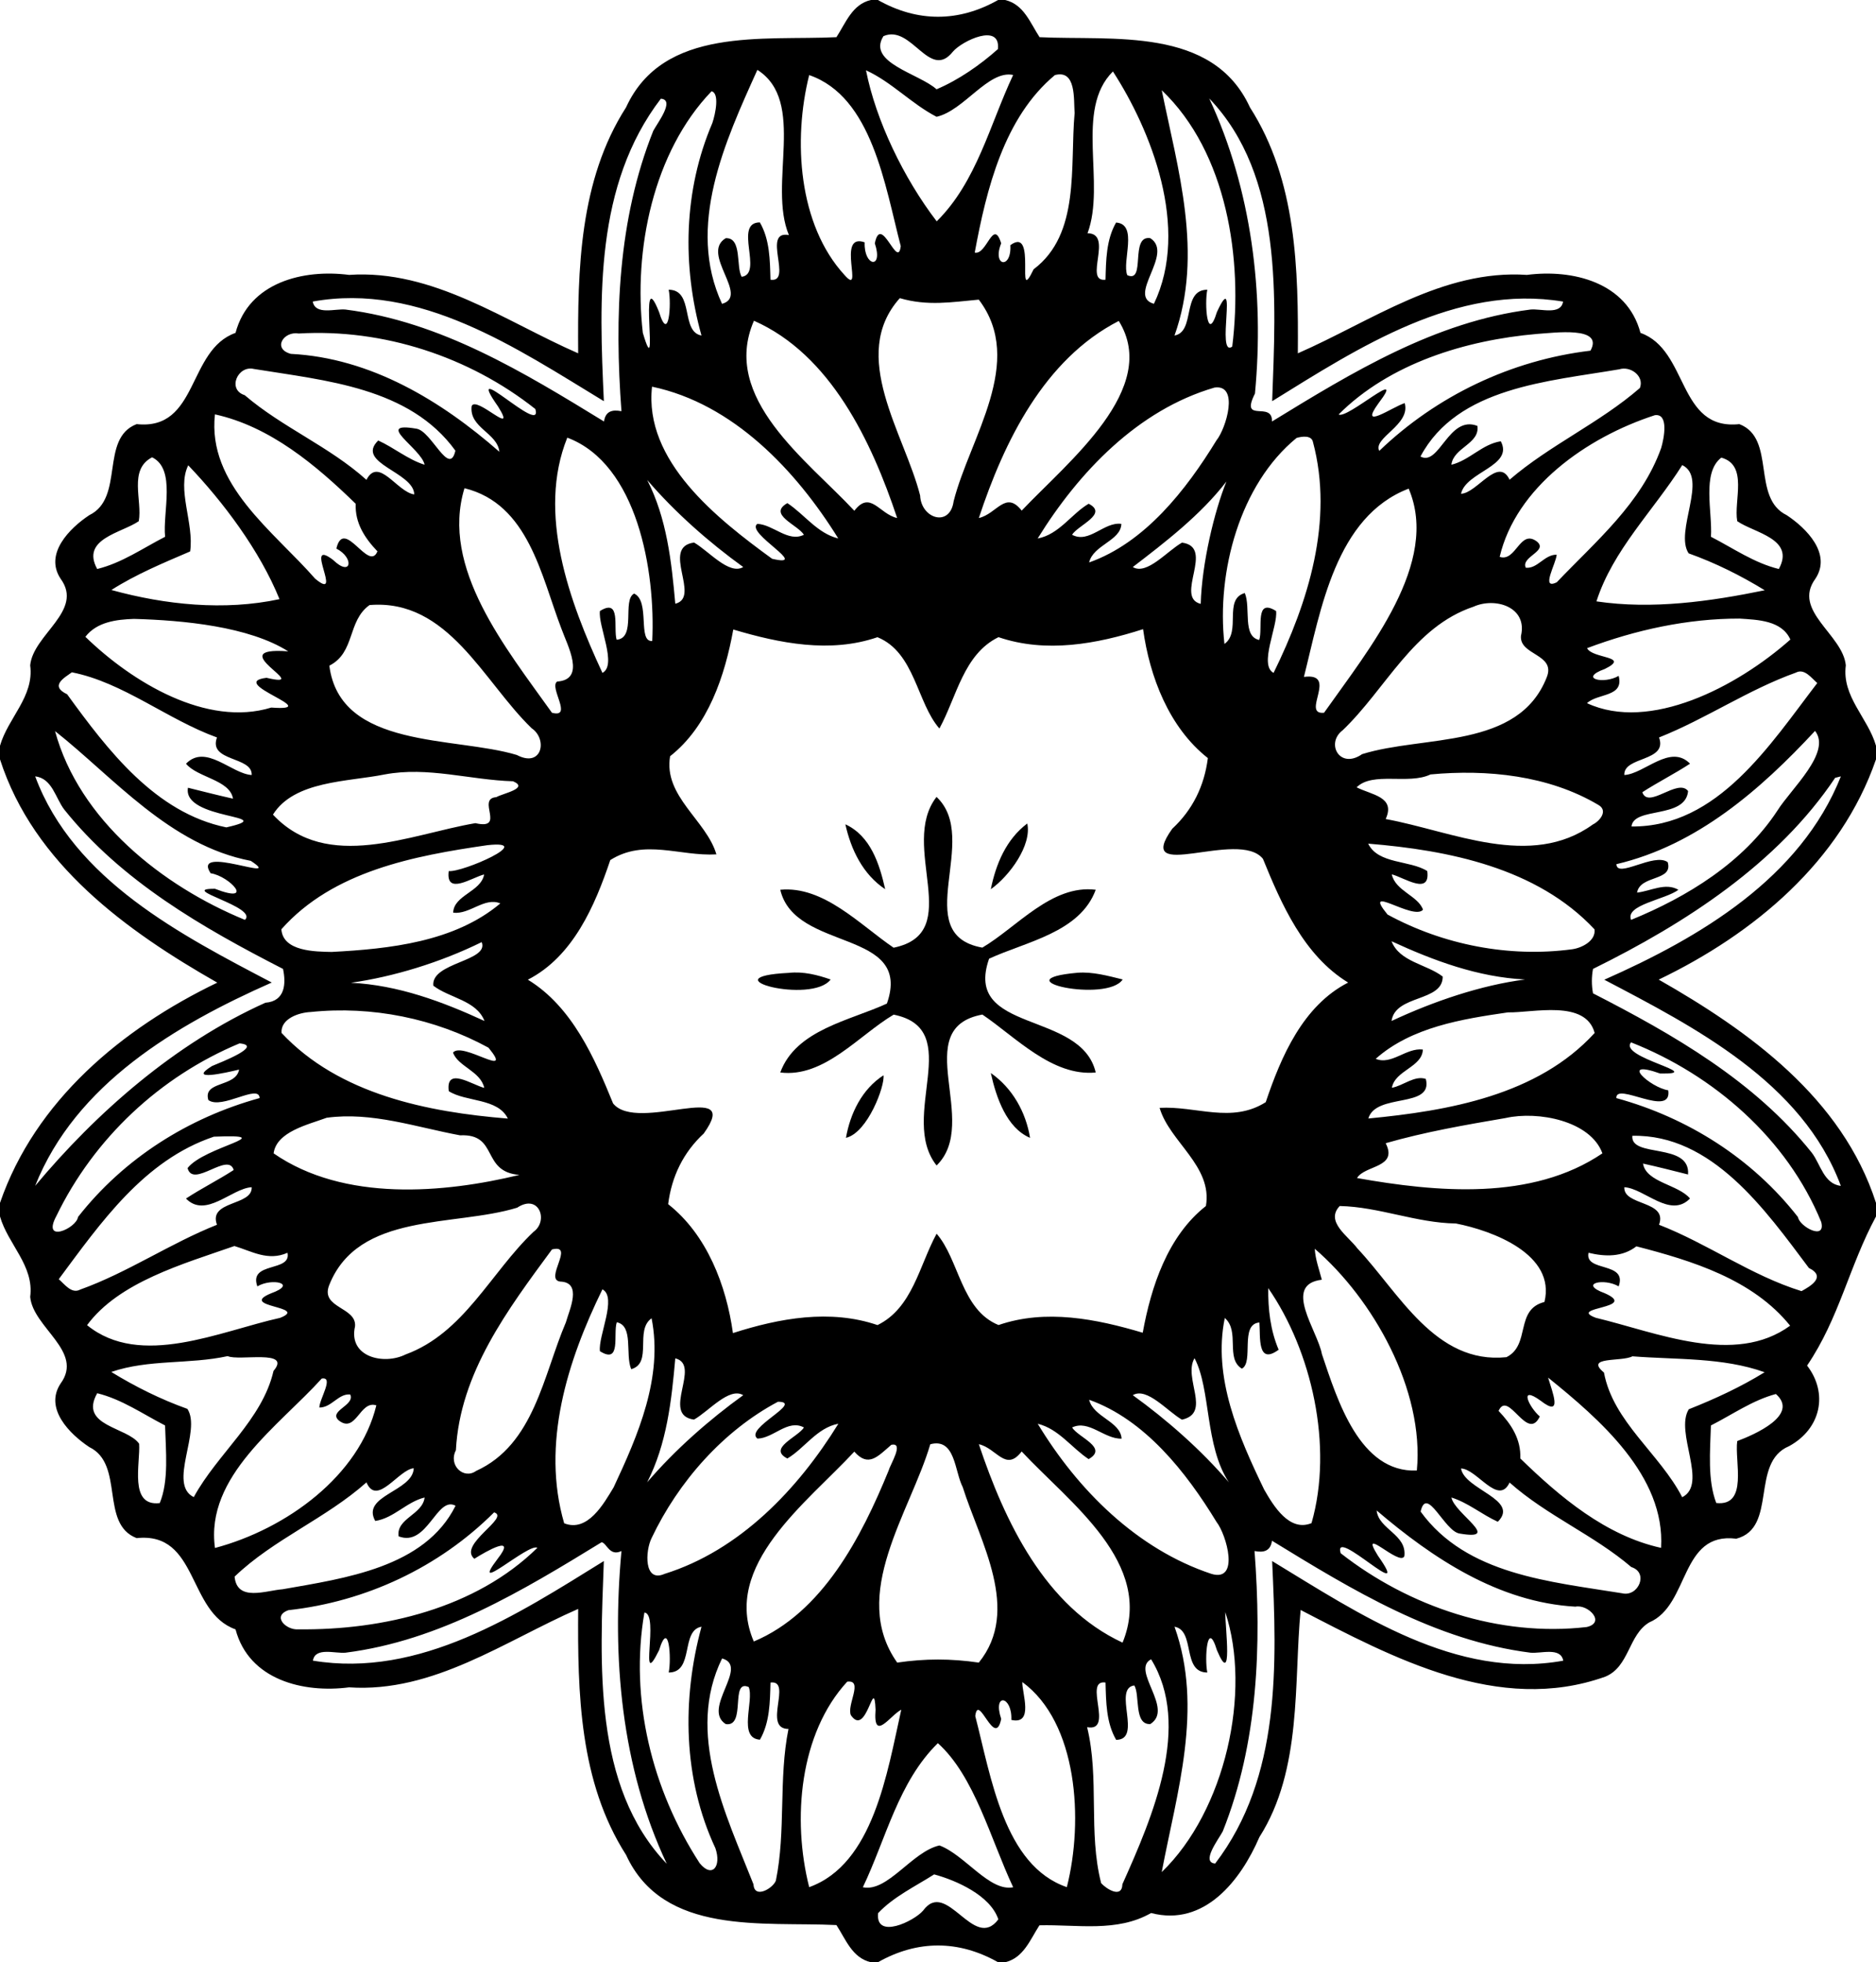 <?xml version="1.0" encoding="UTF-8"?>
<!DOCTYPE svg  PUBLIC '-//W3C//DTD SVG 1.1//EN'  'http://www.w3.org/Graphics/SVG/1.1/DTD/svg11.dtd'>
<svg width="481pt" height="503pt" version="1.1" viewBox="0 0 481 503" xmlns="http://www.w3.org/2000/svg">
<path d="m223.29 0h1.8c10.14 5.73 20.68 5.73 30.82 0h1.8c4.79 1.11 6.43 5.87 8.83 9.53 18.76 0.92 44.4-2.82 53.94 17.99 12 18.73 12.43 41.58 12.28 63.05 18.8-8.21 37.14-21.56 58.74-20.1 11.71-1.52 25.67 1.87 29.11 14.86 12.41 4.39 9.45 25.09 25.36 23.39 9.51 3.66 3 18.9 12.14 23.34 5.02 3.32 11.6 9.89 7.35 16.29-6.03 8.23 7.06 14.28 7.8 22.21-1.06 8 5.69 13.45 7.74 20.61v3.48c-9.03 26.22-31.32 44.73-55.71 56.46 23.15 13.19 47.06 30.36 55.71 57.24v3.48c-6.92 12.83-9.41 26.04-17.67 38.22 5.45 7.07 3.6 16.16-4.6 20.65-10.08 4.18-2.87 20.94-13.55 23.73-14.54-1.82-11.89 17.03-22.33 21.46-5.38 3.22-5.06 11.37-11.28 13.91-27.33 9.74-54.45-4.86-78.09-17.1-1.79 18.38 0.48 40.9-10.58 58.23-4.79 11.12-14.11 23.03-27.76 19.45-8.79 5.02-18.95 2.91-28.63 3.15-2.38 3.65-4.05 8.35-8.8 9.47h-1.8c-10.14-5.73-20.68-5.73-30.82 0h-1.8c-4.79-1.11-6.44-5.87-8.83-9.53-18.76-0.92-44.4 2.82-53.94-17.99-12-18.73-12.43-41.58-12.28-63.05-18.8 8.21-37.14 21.56-58.74 20.1-11.71 1.52-25.67-1.87-29.11-14.86-12.41-4.39-9.45-25.09-25.36-23.39-9.51-3.66-3-18.9-12.14-23.34-5.02-3.33-11.6-9.89-7.35-16.29 6.03-8.23-7.06-14.28-7.8-22.21 1.06-8-5.69-13.45-7.74-20.61v-3.48c9.03-26.22 31.32-44.73 55.71-56.46-23.15-13.19-47.06-30.36-55.71-57.24v-3.48c2.05-7.16 8.8-12.61 7.74-20.61 0.74-7.93 13.83-13.98 7.8-22.21-4.25-6.4 2.33-12.97 7.35-16.29 9.14-4.44 2.63-19.68 12.14-23.34 15.91 1.7 12.95-19 25.36-23.39 3.44-12.99 17.4-16.38 29.11-14.86 21.6-1.46 39.94 11.89 58.74 20.1-0.15-21.47 0.28-44.32 12.28-63.05 9.54-20.81 35.18-17.07 53.94-17.99 2.39-3.66 4.04-8.42 8.83-9.53m3.22 9.27c-4.29 6.82 9.16 9.59 13.62 13.62 5.65-2.39 11.17-6.24 15.73-10.3 0.74-6.86-9.2-2.1-11.53 0.64-6.02 7.58-10.61-7.13-17.82-3.96m-32.32 8.64c-8.33 18.44-18.29 40.08-9.06 59.98 7.13-2.01-5.63-12.87 0.94-16.83 4.27-0.24 2.59 7.55 4.11 9.9 5.63-0.8-2.23-13.92 4.64-13.95 2.57 4.4 2.59 9.73 2.73 14.69 5.85 0.88-2.35-12.77 4.72-11.44-5.45-13.1 4.62-34.24-8.08-42.35m27.85 0.11c2.53 12.87 9.68 27.7 18.13 38.72 10.26-10.16 13.59-24.75 19.6-37.52-6.35-1.34-12.61 9.15-19.64 10.72-6.42-3.32-11.48-8.89-18.09-11.92m63.31 0.3c-9.89 9.83-1.75 28.63-6.51 41.48 6.79 0.01-1.15 12.61 4.61 11.9 0.13-4.95 0.17-10.25 2.71-14.65 5.75 0.4 1.44 9.99 2.87 13.49 4.87 2.18 0.55-10.31 5.89-9.49 6.23 3.95-6.16 14.84 0.94 16.83 9.33-19.44-0.83-44.62-10.51-59.56m-77.88 0.93c-4.19 16.72-2.76 38.39 9.06 51.25 5.19 5.9-2.28-11.04 5.17-8.38-0.27 6.19 4.87 7.08 2.6 0.25 1.61-7.88 5.89 7 6.65 0.73-4.06-15.56-7.36-38.32-23.48-43.85m63 0c-13.03 10.85-17.53 29.16-20.55 45.49 3.08 0.76 4.71-8.97 6.78-2.37-2.39 5.99 2.72 6.71 2.35 0.48 7.04-5.15 1.11 16.26 5.97 6.18 12.03-9.05 9.27-26.41 10.51-40.05-0.27-3.49 0.46-11.22-5.06-9.73m-88.03 4.15c-14.98 15.57-20.07 40.69-17.62 61.92 4.42 14.91-1.37-19.27 4.17-5.32 2.51 8.19 3.2-2.23 2.46-5.73 6.61 0.01 2.98 10.77 8.41 11.74-5-17.89-4.6-37.21 2.78-54.46 0.82-2.41 1.88-7.67-0.2-8.15m115.43-0.27c4.09 20.15 10.75 41.94 3.27 62.88 5.43-0.96 1.8-11.73 8.41-11.74-0.74 3.5-0.05 13.92 2.46 5.73 5.55-12-0.34 11.91 3.93 8.85 2.79-22.41-1.31-49.73-18.07-65.72m-128.43 2.17c-16.94 22.15-15.82 51.19-14.61 77.54-22.33-13.55-47.14-30.5-74.64-25.54 0.66 3.56 5.74 1.78 8.4 2.05 24.43 3.09 45.68 16.08 66.28 28.7 0.37-2.64 2.08-3.11 4.47-2.64-1.81-24.13-0.92-49.17 8.16-71.88 1.13-2.1 5.63-7.94 1.94-8.23m140.6-0.07c10.86 23.32 14.15 49.93 11.73 75.65-3.96 7.86 4.55 1.72 4.36 7.17 20.6-12.62 41.85-25.61 66.28-28.7 2.63-0.28 7.78 1.52 8.36-2.04-27.39-4.54-52.35 11.76-74.59 25.53 0.95-26.18 2.9-57.76-16.14-77.61m-79.33 51.2c-13.19 14.74 1.22 34.8 5.21 50.59 0.25 5.95 7.66 8.26 8.59 1.47 4.13-16.29 18.54-35.78 6.45-51.68-7 0.64-13.16 1.7-20.25-0.38m-37.4 5.79c-8.61 19.81 13.66 35.75 25.74 48.71 4.11-5.36 6.38 0.84 10.98 1.86-6.56-19.67-17.1-41.92-36.72-50.57m93.54 0.05c-19.14 9.83-29.4 30.92-35.88 50.52 4.61-1.05 6.85-7.18 10.99-1.9 11.87-12.53 35.65-31.3 24.89-48.62m-210.26 3.22c-3.86-0.66-6.82 3.9-2.03 5.22 20.51 1.04 38.57 12.04 53.48 25.1-0.53-4.89-7.78-6.13-7.11-11.71 1.14-2.81 11.88 8.34 6.79 0.13-9.42-13.39 11.69 7.87 9.54 0.62-16.97-13.44-38.99-20.63-60.67-19.36m317.48 0.11c-18.39 1.6-37.75 7.56-50.85 20.64 2.19 1.32 17.73-12.75 10.21-2.85-5.17 7.12 3.47 1 6.73-0.06 1.59 5.6-8.21 8.89-6.52 12.25 14.7-14.11 33.81-23.26 54.15-25.69 3.55-6.4-9.51-4.54-13.72-4.29m-328.97 8.98c-4.15-1-6.92 5.29-2.36 6.72 9.68 8.29 21.65 13.12 31.21 21.7 3.14-6.06 7.88 3.16 12.26 3.74-0.1-5.76-15.2-7.99-9.24-13.82 4.08 1.84 7.58 4.86 11.89 6.21-0.75-4.09-13.24-11.17-2.05-9.23 3.84 0.62 8.4 12.46 9.95 5.62-11.76-16.24-33.32-17.95-51.66-20.94m350.06 0.09c-18.07 3.1-41.49 4.55-50.96 22.35 4.84 2.64 7.22-10.72 14.6-7.84 0.65 4.61-6.13 5.51-6.67 9.95 4.64-1.12 7.9-5.3 12.67-6.01 3.37 6.37-8.95 7.78-10.2 13.45 4.04-0.08 9.56-9.73 12.45-3.6 10.39-8.93 23.1-14.55 33.41-23.51 1.19-2.98-2.34-5.72-5.3-4.79m-247.98 4.45c-2.14 19.04 16.66 33.84 30.79 44.12 10.16 2.35-6.99-6.65-3.8-8.95 4.06 0.15 7.92 4.82 11.95 2.79-1.61-2.58-9.37-5.2-4.24-8.11 4.4 2.91 7.69 7.76 13.05 9.06-10.86-17.49-26.98-34.55-47.75-38.91m144.22 0.23c-19.66 5.73-34.84 21.69-45.35 38.69 5.51-1.03 8.69-6.35 13.08-8.91 5.1 2.61-2.7 5.47-4.26 7.95 4.39 2.36 8.2-3.39 12.64-2.79-0.1 4.32-7.23 5.4-8.26 9.89 14.31-5.07 24.87-18.59 32.64-31.29 2.48-3.05 5.9-14.44-0.49-13.54m-256.29 6.87c-2 18.02 15.01 29.91 25.69 42.12 7.5 6.23-3.25-10.77 4.6-4.81 4.7 4.55 5.52-0.53 0.84-2.9 1.95-8.23 8.3 6.21 10.53 0.7-3.22-3.37-5.78-7.23-5.57-12.19-10.19-9.91-21.93-19.8-36.09-22.92m369.2 0.21c-17.66 5.73-35.64 18.6-39.8 36.32 4.26 1.37 5.16-7.29 9.59-3.9 2.88 2.47-4.19 3.84-2.9 6.68 3 0.33 4.76-3.38 7.92-3.34-0.1 2.19-4.24 9.19 0.03 7.07 10.03-10.53 21.71-20.25 26.77-34.42 0.72-2.44 2.01-8.89-1.61-8.41m-278.86 5.76c-7.81 19.36 0.53 42.07 9.01 60.3 3.85-2.01-1.16-12.06-0.64-15.86 5.49-3.43 3.39 4.4 4.28 7.36 5.11-0.41 1.35-10.23 4.49-11.83 4.19 1.92 0.79 12.49 4.64 12.15 0.86-17.79-3.76-45.36-21.78-52.12m186.99 0.07c-14.56 11.9-20.56 34.36-18.5 52.81 4.39-3.09-0.35-11.47 5.22-13.05 1.59 3.75-0.69 11.12 3.7 12.03 0.98-2.97-1.22-10.89 4.32-7.42 0.51 3.79-4.49 13.85-0.64 15.86 8.9-18.14 15.48-39.03 10.1-59.17-0.36-1.83-2.88-1.45-4.2-1.06m-293.45 4.97c-6.11 3.18-2.45 11.01-3.41 16.37-4.31 3.01-14.94 4.49-10.66 12.26 6.33-1.55 11.69-5.33 17.41-8.26-0.66-6.28 2.88-17.39-3.34-20.37m402.34 0.08c-5.06 3.91-2.23 13.95-2.65 20.29 5.71 2.93 11.07 6.71 17.4 8.26 4.28-7.77-6.36-9.25-10.66-12.26-0.95-5.26 2.89-14.37-4.09-16.29m-393.07 1.97c-3.01 6.1 1.55 14.94 0.49 22.08-6.89 2.96-13.84 5.83-20.19 9.88 13.81 3.81 28.97 5.38 43.1 2.35-5.07-12.5-14.51-25.02-23.4-34.31m383.06-0.05c-7.44 11.75-17.77 21.74-22 34.93 14.31 2.12 29.12 0.03 43.15-2.85-6.18-3.79-12.68-7.02-19.51-9.46-3.72-5.58 5.12-19.35-1.64-22.62m-265.39 3.8c5.04 9.85 6.24 20.9 7.21 31.73 6.71-1.63-3.84-14.54 4.82-15.68 3.75 2.16 8.99 8.42 12.6 6.28-8.76-6.32-17.49-14-24.63-22.33m148.52 0.4c-6.6 8.57-15.67 15.54-24.01 21.93 3.61 2.16 8.83-4.14 12.62-6.26 8.62 1.14-2.06 14 4.8 15.7 0.28-10.36 3.51-23.8 6.59-31.37m-195.36 1.72c-6.24 20.4 10.64 41 22.43 57.56 5.51 1.45-0.84-6.56 1.33-8 7.47-0.51 2.64-9.22 1.06-13.64-5.18-13.53-8.42-31.9-24.82-35.92m242.09 0.11c-18.77 7.18-22.55 31.18-26.86 48.26 8.99-1.18-0.9 9.78 5.16 9.19 11.54-16.36 29.79-38.43 21.7-57.45m-266.43 29.84c-5.75 4.1-3.61 12.14-10.31 15.54 2.74 21.45 32.1 18.07 48.06 22.89 6.5 3.41 7.97-4.05 3.8-6.86-12.42-12.01-21.36-33.23-41.55-31.57m283.06 0.42c-15.45 5.17-22.47 21.1-33.57 31.69-4.4 3.32-0.76 10.11 5 6.11 15.88-4.95 40.11-1.15 47.36-19.76 2.32-5.94-7.06-5.56-6.63-10.55 1.75-7.44-6.62-9.99-12.16-7.49m-343.45 3.13c-4.53 0.15-9.53 0.77-12.47 4.59 12 11.66 31.11 23.22 47.66 18.14 14.14 1.03-11.74-6.32-1.22-7.63 12.71 3-12.13-8.11 5.57-6.78-10.06-6.37-26.84-7.97-39.54-8.32m411.67-0.08c-13.35-0.02-26.67 2.9-39.11 7.58 1.32 2.75 11.34 2 4.53 5.34-6.86 2.48-0.19 3.99 3.57 1.76 1.42 5.51-5.35 4.39-8.12 7 16.04 7.46 38.4-4.12 52.14-16.31-2.2-4.93-8.43-5.06-13.01-5.37m-258.02 2.8c-2.15 11.82-6.41 24.78-16.2 32.48-1.76 10.26 9.34 16.45 11.87 25.16-9.36 0.54-18.45-4.08-27.21 1.46-3.93 11.69-9.55 24.74-21.13 30.66 11.39 6.94 17.16 20.21 21.85 31.72 6.22 7.78 33.47-6.59 23.25 7.71-5.24 4.86-8.22 10.98-9.13 18.11 9.95 7.83 14.92 20.85 16.61 33.05 11.91-3.82 24.91-6.2 37.07-2.05 8.97-4.38 10.7-15.26 15.15-23.42 5.78 6.58 6.28 19.51 15.88 23.41 12.13-4.17 25.06-1.57 36.97 1.97 2.15-11.82 6.4-24.78 16.2-32.48 1.76-10.26-9.34-16.46-11.87-25.16 9.35-0.54 18.45 4.08 27.21-1.46 3.93-11.69 9.55-24.74 21.13-30.66-11.39-6.94-17.16-20.21-21.85-31.72-6.22-7.78-33.47 6.59-23.25-7.71 5.24-4.86 8.22-10.98 9.13-18.11-9.95-7.83-14.92-20.85-16.61-33.05-11.91 3.82-24.91 6.2-37.07 2.05-8.97 4.38-10.7 15.26-15.15 23.42-5.78-6.58-6.28-19.51-15.88-23.41-12.14 4.17-25.06 1.57-36.97-1.97m-169.59 10.97c-1.78 1.33-5.84 3.44-1.21 5.63 10.41 14.34 22.64 30.4 40.82 34.12 14.4-3.27-11.33-1.77-9.84-10.16 3.85 0.95 7.68 1.94 11.55 2.8-0.8-4.85-9.13-5.39-12.05-8.96 5.08-5.21 11.68 2.6 16.84 2.9 0.25-4.85-11.2-3.35-8.9-9.63-12.72-4.6-24.09-14.13-37.21-16.7m442.01 0.09c-12.21 4.37-23.05 11.84-35.06 16.61 2.3 6.28-9.15 4.78-8.9 9.63 5.16-0.3 11.75-8.1 16.85-2.91-3.99 2.61-8.25 4.74-12.24 7.32 1.53 4.46 9.13-3.73 11.74-0.3-0.67 7.23-13.97 3.93-14.51 9.08 22.12 0.21 35.54-21.01 47.63-36.77-1.51-1.29-3.29-3.85-5.51-2.66m-446.32 14.98c6.18 22.75 27.44 39.68 48.69 48.39 3.48-3.33-17.56-8.02-7.69-7.97 10.46 4.06 3.78-3.26-1.11-3.98-5.04-7.66 19.29 2.76 10.3-3.18-20.82-3.98-35.25-21.47-50.19-33.26m451.26-0.05c-13.91 14.98-30.22 29.29-50.93 34.16 0.11 3.79 9.68-3.05 13.15-0.51 1.47 4.96-7.05 3.2-7.86 7.8 3.53-0.39 7.24-2.66 10.61-0.72-3.36 2.52-13.73 3.86-12.14 7.71 14.4-5.88 28.81-14.71 37.55-28.06 3.51-5.58 13.91-14.88 9.62-20.38m-366.74 11.16c-9.47 1.91-23.18 1.57-28.65 10.3 13.88 14.86 35.2 5.02 51.9 2.19 7.97 1.83 0.15-6.29 5.37-6.67 1.66-0.97 8.51-2.26 4.29-4.07-11.01-0.32-21.84-3.83-32.91-1.75m268.14 0c-5.62 2.7-14.78-0.81-18.94 3.3 3.84 1.96 10.07 2.42 7.45 8.13 17.09 3.13 37.12 12.93 53.11 1.4 1.86-0.92 3.98-3.59 1.4-5.03-12.75-7.57-28.54-9.16-43.02-7.8m-357.75 0.5c9.87 26.6 37.65 40.77 60.65 52.84-24.54 10.85-50.3 26.02-60.66 52.12 15.57-18.63 35.74-36.47 59.03-46.94 5.11-0.39 5.32-4.95 4.52-8.67-20.64-10.58-41.39-22.47-56.09-40.85-2.25-2.93-3.09-8.02-7.45-8.5m461.5 0.37c-14.73 21.98-38.32 37.26-62.08 48.98-0.39 2.05-0.39 4.2 0 6.26 20.64 10.58 41.39 22.47 56.09 40.85 2.25 2.93 3.09 8.02 7.45 8.5-9.87-26.6-37.65-40.77-60.65-52.84 24.54-10.85 50.3-26.03 60.66-52.12-0.36 0.1-1.1 0.28-1.47 0.37m-345.54 17.26c-18.76 2.72-39.6 6.63-52.84 21.56 0.4 5.71 8.73 5.73 12.9 5.81 14.83-0.78 31.5-2.56 43.24-12.44-4.06-1.7-7.8 2.89-12.09 2.38 0.14-4.52 7.12-5.32 7.94-9.8-3.09 0.74-9.91 5.52-9.08-0.87 3.44 0.42 22.66-8.02 9.93-6.64m225.81-0.39c2.58 5.31 10.73 4.2 15.15 7.03 0.85 6.4-6.01 1.61-9.1 0.84 0.95 4.3 6.75 5.46 8.01 9.06-2.42 2.93-15.88-7.06-9.1 1.24 14.26 7.77 31.18 11.08 47.37 8.9 2.51-0.35 6.09-2.2 5.7-5.11-14.76-15.76-37.41-20.28-58.03-21.96m-227.29 25.24c-10.56 5.2-22.6 8.88-33.52 10.42 12.09 0.6 23.4 4.81 34.24 9.8-2.09-5.33-8.97-5.85-13.12-9.05-0.63-5.99 14.38-6.22 12.4-11.17m233.28-0.22c2.08 5.32 8.97 5.85 13.12 9.05 0.07 6.56-12.16 4.58-13.12 11.39 10.87-5.09 23.02-9.19 34.24-10.64-12.09-0.6-23.4-4.81-34.24-9.8m-277.13 18.14c-3.05 0.13-7.73 1.72-7.47 5.36 14.76 15.76 37.41 20.28 58.03 21.96-2.57-5.31-10.74-4.21-15.15-7.03-0.85-6.41 6.01-1.61 9.1-0.84-0.95-4.3-6.76-5.47-8.01-9.06 2.42-2.93 15.88 7.06 9.1-1.24-13.74-7.51-29.95-10.78-45.6-9.15m307 0.09c-11.79 1.71-24.78 3.78-33.93 11.91 4.06 1.69 7.8-2.89 12.09-2.38-0.14 4.52-7.13 5.31-7.94 9.8 2.9-0.52 5.8-3.24 8.7-2.27 1.97 7.68-12.78 3.48-14.74 10.15 20.52-1.97 43.43-5.94 58.03-21.93-2.31-8.67-15.87-5.13-22.21-5.28m-325.24 7.95c-20.43 8.51-37.32 24.37-46.95 44.23-3.86 7.19 5.15 3.19 5.54 0.27 11.76-15.01 28.27-25.44 46.56-30.48-0.11-3.79-9.68 3.05-13.14 0.51-1.47-4.96 7.05-3.21 7.88-7.81-3.39 0.81-13.44 3.11-6.95-0.91 2.46-1.03 13.25-5.24 7.06-5.81m356.79-0.26c-3.37 3.9 19.7 8.19 7.46 7.99-10.78-3.82-2.54 3.6 2.07 4.3 1.05 7.28-13.58-2.33-13.3 2 18.3 5.02 34.84 15.47 46.57 30.51 0.32 2.37 7.16 6.14 5.96 1.27-8.72-21.35-27.6-37.74-48.76-46.07m-334.45 19.33c-4.82 1.78-12.86 3.57-13.6 9.12 18.06 12.51 43.75 10.2 63.02 5.53-9.91-0.81-5.25-10.63-15.21-10.15-11.26-2.08-22.63-6.09-34.21-4.5m302.31 0.06c-10.34 1.77-20.7 3.56-30.78 6.46 3.24 6.35-5.34 5.59-7.35 8.93 20.31 3.61 44.84 5.92 62.92-6.33-3.05-8.35-16.51-10.92-24.79-9.06m-331.23 4.79c-17.89 6-28.99 22.03-39.77 36.53 1.51 1.29 3.29 3.85 5.51 2.66 12.21-4.38 23.05-11.84 35.06-16.61-2.3-6.28 9.15-4.78 8.9-9.63-5.16 0.3-11.76 8.1-16.85 2.91 3.98-2.62 8.25-4.73 12.24-7.32-1.4-4.77-10.44 4.82-11.83-0.49 4.28-5.55 24.44-8.75 6.74-8.05m363.7-0.23c-0.56 5.78 14.92 1.59 14.28 9.92-3.86-0.97-7.69-1.95-11.55-2.8 0.8 4.85 9.12 5.38 12.05 8.96-5.08 5.21-11.69-2.6-16.84-2.9-0.25 4.85 11.2 3.35 8.9 9.63 12.51 4.86 23.64 13.02 36.53 17.01 2.07-1.14 6.56-3.63 1.89-5.94-11.16-14.89-24.83-34.3-45.26-33.88m-285.93 18.43c-16.15 4.96-40.74 1.05-48.2 19.86-2.33 5.93 7.06 5.56 6.63 10.55-1.81 7.9 7.39 9.99 12.95 7.22 14.97-5.49 21.84-21 32.78-31.42 3.97-2.78 1.47-9.94-4.16-6.21m210.9-0.43c-3.82 4.01 2.25 7.77 4.51 10.85 10.69 11.34 19.96 29.8 38.24 27.9 6.26-3.13 2.08-12.23 9.74-14.15 2.98-12.2-13.24-18.27-22.71-20.12-10.15-0.14-19.68-4.26-29.78-4.48m-283.4 10.26c-13.15 4.59-29.61 9.22-37.78 20.28 13.7 11.15 34.12 1.53 49.5-1.87 7.6-3-11.11-2.7-2.27-6.31 6.86-2.48 0.19-3.99-3.57-1.76-2.3-6.45 8.81-3.57 7.73-8.61-5.01 2.23-9.25-0.44-13.61-1.73m359.46 0.08c-3.58 2.78-8 2.68-12.27 1.65-1.07 5.03 10.03 2.16 7.73 8.61-3.74-2.21-10.42-0.74-3.58 1.75 9.01 3.99-9.82 3.49-2.27 6.31 15.58 3.73 35.55 12.42 49.81 2.02-9.57-11.88-25.15-16.66-39.42-20.34m-278.04 0.8c-11.3 15.35-23.61 31.67-24.63 51.46-2.01 3.88 2.01 7.59 5.18 5.31 14.9-6.76 17.23-24.56 23.02-38.09 0.9-3.23 4.29-10.27-1.47-10.45-4.2-0.53 3.97-9.77-2.1-8.23m195.58-0.18c0.15 2.73 1.13 5.31 1.81 7.94-10.19 1.21-1.08 13.03 0.02 19.06 3.97 11.8 9.7 30.47 24.34 29.85 1.97-20.66-11.24-44.01-26.17-56.85m-182.64 10.4c-8.99 18.36-15.73 39.66-9.81 59.97 6.02 2.4 10.16-5.04 12.68-9.21 6.26-13.38 12.73-28.22 9.73-43.34-4.4 3.09 0.35 11.47-5.22 13.05-1.6-3.75 0.68-11.12-3.7-12.03-0.99 2.96 1.22 10.9-4.32 7.42-0.51-3.8 4.49-13.85 0.64-15.86m170.71-0.31c-0.06 5.4 0.54 10.78 2.67 15.79-5.54 4.07-4.65-3.29-4.94-6.98-5.11 0.41-1.36 10.22-4.49 11.83-4.29-2.6-0.43-9.59-4.38-12.98-3.15 15.21 3.61 30.54 10.09 43.97 2.44 4.27 6.5 10.93 12.15 8.61 5.65-19.74 0.01-44.19-11.1-60.24m-266.79 17.43c-9.84 2.15-20.26 0.76-29.85 4.06 6.18 3.79 12.68 7.02 19.51 9.46 3.71 5.58-5.12 19.35 1.64 22.62 6.12-11.23 17.55-19.77 20.45-32.35 4.79-5.64-8.94-2.46-11.75-3.79m360.16 0.05c-2.75 1.47-12.38-0.05-7.29 4.16 2.34 12.63 14.31 20.8 20.06 31.96 6.73-3.4-2-16.65 1.69-22.55 6.72-2.66 13.28-5.69 19.44-9.49-10.76-3.85-22.67-3.19-33.9-4.08m-245.4 0.52c-0.96 10.85-2.17 21.91-7.21 31.77 7.14-8.33 15.87-16.01 24.63-22.33-3.61-2.16-8.84 4.14-12.62 6.26-8.62-1.14 2.06-14-4.8-15.7m133.13-0.04c-3.01 5.07 4.47 14.06-3.23 15.76-3.75-2.17-9-8.43-12.6-6.28 8.76 6.32 17.49 14 24.63 22.33-6.2-9.39-4.57-23.8-8.8-31.81m-223.77 5.21c-10.89 12.08-29.96 25.03-27.38 43.44 18.39-4.9 37-18.54 41.37-36.56-4.26-1.38-5.17 7.29-9.59 3.9-2.88-2.47 4.19-3.85 2.9-6.68-3.01-0.33-4.77 3.37-7.92 3.34 0.01-2.17 3.84-7.98 0.62-7.44m314.43-0.23c1.04 3.61 3.93 10.47-1.93 5.91-5.77-4.17-2.91 1.75-0.2 4.05-3.23 6.75-8.07-7.01-10.57-1.43 3.22 3.37 5.78 7.22 5.57 12.19 10.19 9.91 21.93 19.8 36.09 22.92 1.13-18.44-15.84-33.04-28.96-43.64m-372.01 4c-4.78 8.47 7.76 8.63 10.75 12.95 0.35 4.97-2.69 16.17 5.29 15.21 2.37-5.73 1.54-13.42 1.36-19.9-5.71-2.93-11.08-6.71-17.4-8.26m430.41 0.2c-6.04 1.62-11.15 5.27-16.66 8.06-0.2 6.51-0.89 14.01 1.37 19.88 8.28 0.92 4.65-10.77 5.38-15.88 4.36-1.63 16.02-6.67 9.91-12.06m-255.86 1.98c-14.01 7.43-25.53 20.48-32.38 34.9-1.68 3.29-2.05 11.59 3.29 9.23 19.27-6.02 34.2-21.68 44.57-38.49-5.51 1.03-8.7 6.34-13.08 8.91-5.1-2.61 2.69-5.47 4.26-7.95-4.13-2.22-7.82 2.77-11.92 2.85-3.54-2.59 12.09-9.4 5.26-9.45m79.78-0.5c1.11 4.49 8.05 5.54 8.32 9.96-4.41 0.16-8.4-4.94-12.69-2.86 1.6 2.58 9.36 5.19 4.24 8.11-4.4-2.91-7.7-7.77-13.05-9.06 10.24 16.94 25.45 32.16 44.54 38.48 7.31 2.19 3.88-10.03 1.29-13.33-7.74-12.71-18.36-26.23-32.65-31.3m-50.73 11.55c-3.51 3.02-5.87 5.84-9.48 1.74-12.01 12.99-34.15 29.18-25.77 48.67 17.56-7.37 27.58-26.68 34.61-43.92 0.37-1.45 4.04-7.24 0.64-6.49m10-0.15c-5.15 17.44-20.81 38.55-8.48 55.97 7.2-1.05 13.72-1.05 20.92 0 10.91-13.47 0.29-31.02-4.13-45-2.1-4.04-1.86-12.68-8.31-10.97m12.45-0.01c6.63 19.8 16.94 41.63 36.85 50.86 8.33-20.33-13.68-35.9-25.87-49-4.11 5.36-6.39-0.84-10.98-1.86m-144.89 6.16c-3.86 0.3-9.44 9.92-12.12 3.62-10.41 9.27-23.81 14.56-33.81 24.16 0.6 6.56 8.09 3.54 12.31 3.24 15.99-2.82 36.47-5.58 44.34-21.41-4.84-2.64-7.22 10.71-14.6 7.84-0.65-4.61 6.13-5.52 6.67-9.95-4.64 1.12-7.9 5.3-12.66 6.01-3.69-6.56 9.66-7.53 9.87-13.51m268.52 0.06c0.9 5.45 15.14 7.97 9.43 13.66-4.08-1.85-7.58-4.87-11.89-6.22 0.75 4.09 13.23 11.16 2.05 9.23-3.84-0.62-8.41-12.47-9.95-5.62 11.76 16.23 33.32 17.95 51.66 20.94 4.14 1 6.92-5.29 2.36-6.72-9.68-8.27-21.62-13.15-31.21-21.67-2.89 6.13-8.4-3.53-12.45-3.6m-247.92 11.25c-14.1 14.08-32.88 22.88-52.73 25.07-4.34 1.53-0.54 5.17 2.51 4.91 21.83 0.26 45.59-5.43 61.32-20.9-2.19-1.32-17.73 12.75-10.21 2.85 5.12-6.55-2.96-1.93-5.96-0.03-4.31-3.67 9.34-10.6 5.07-11.9m226.28-0.49c0.53 4.88 7.78 6.13 7.11 11.71-1.14 2.81-11.89-8.35-6.79-0.13 9.42 13.39-11.69-7.87-9.54-0.62 17.59 13.78 40.72 21.52 63.09 18.92 4.97-1.15 0.33-5.9-2.9-5.22-19.68-1.12-36.6-12.4-50.97-24.66m-198.7 8.14c-20.39 12.5-41.49 25.26-65.67 28.32-2.63 0.27-7.78-1.52-8.36 2.04 27.39 4.54 52.35-11.76 74.59-25.53-0.95 26.18-2.9 57.76 16.14 77.61-11.67-24.7-14.13-53-11.62-80.18-3.05 1.47-3.73-1.98-5.08-2.26m171.87-0.38c-0.37 2.64-2.08 3.11-4.47 2.64 1.81 24.13 0.92 49.17-8.16 71.88-1.13 2.1-5.63 7.94-1.94 8.23 16.94-22.15 15.82-51.19 14.61-77.54 22.33 13.55 47.14 30.5 74.64 25.54-0.66-3.56-5.74-1.78-8.4-2.05-24.43-3.09-45.68-16.08-66.28-28.7m-160.91 18.41c-3.83 22.2 1.94 45.4 14.16 64.23 3.2 3.96 5.66 0.86 4.04-3.83-8.28-17.7-8.63-38.13-3.56-56.77-5.43 0.96-1.8 11.73-8.41 11.74 0.74-3.51 0.05-13.92-2.46-5.73-5.46 11.09 0.19-9.32-3.77-9.64m148.93-0.11c-0.02 3.91 2.03 19.69-2.14 9.75-2.51-8.19-3.2 2.22-2.46 5.73-6.61-0.01-2.98-10.77-8.41-11.74 7.49 20.94 0.56 42.53-3.28 62.9 16.32-15.73 23.07-46.27 16.29-66.64m-129.01 11.87c-9.39 19.14 0.92 39.86 8.05 57.91 0.21 3.84 5 1.04 5.74-0.96 2.61-12.82 0.65-26.01 3.23-38.87-6.79-0.02 1.15-12.61-4.61-11.9-0.13 4.95-0.17 10.25-2.71 14.65-5.75-0.4-1.45-10.01-2.87-13.49-4.88-2.19-0.55 10.31-5.89 9.49-6.23-3.96 6.15-14.84-0.94-16.83m110 0.22c-5.31 2.7 5.99 12.72-0.21 16.6-4.27 0.24-2.6-7.56-4.11-9.9-5.63 0.79 2.22 13.92-4.64 13.95-2.57-4.4-2.59-9.73-2.73-14.69-5.85-0.88 2.35 12.77-4.72 11.44 3.2 13.16 0.25 26.91 3.6 39.99 1.27 1.42 5.32 4.07 5.45 0.26 7.81-17.41 17.79-40.65 7.36-57.65m-77.92 5.74c-12.2 13.24-14.18 35.2-9.75 52.67 16.45-5.89 20-29.36 23.61-45.49-2.84 1.45-7.25 8.53-6.59 0.01-0.39-9.36-2.23 7.31-6.32 1.42-1.17-2.53 3.32-9.18-0.95-8.61m44.9 0.1c-0.13 2.71 3.05 11.03-2.82 9.7 0.27-6.19-4.87-7.08-2.6-0.25-1.61 7.88-5.89-7-6.65-0.73 4.05 15.56 7.35 38.32 23.48 43.85 4.34-17.12 2.76-42.2-11.41-52.57m-21.66 15.66c-10.14 9.95-13.25 24.42-19.23 36.94 6.35 1.34 12.61-9.15 19.64-10.72 6.52 2.41 12.83 11.93 18.9 10.72-5.84-12.44-9.9-28.47-19.31-36.94m-0.95 33.64c-4.89 3.11-10.38 5.71-14.37 9.93-0.74 6.86 9.2 2.09 11.53-0.64 6.09-8.37 12.99 10.65 19.3 2.24-2.07-6.19-10.87-10.01-16.46-11.53z"/>
<path d="m240.12 204.28c11.52 10.79-7.23 35.25 11.75 38.63 8.88-5.24 17.8-16.24 29.07-14.83-4.02 10.97-17.93 13.31-27.34 17.67-6.75 19.28 23.59 13.11 27.34 29.17-11.14 1.07-20.52-9.07-29.06-14.85-18.99 3.49-0.34 27.59-11.74 38.69-9.89-12.5 7.54-34.94-11.01-38.67-8.88 5.24-17.8 16.24-29.07 14.83 4.02-10.98 17.93-13.31 27.34-17.67 6.75-19.28-23.59-13.11-27.34-29.17 11.14-1.07 20.52 9.07 29.06 14.85 18.56-3.79 1.24-26.04 11-38.65z"/>
<path d="m216.75 211.3c6.5 3.01 8.75 10.2 10.21 16.64-5.72-3.8-8.77-10.14-10.21-16.64z"/>
<path d="m263.39 211.09c1.2 5.55-4.52 13.43-9.35 16.85 1.3-6.44 3.94-12.79 9.35-16.85z"/>
<path d="m202.3 249.38c3.62-0.4 7.27 0.51 10.67 1.7-4.81 6.44-31.74-0.66-10.67-1.7z"/>
<path d="m276.3 249.35c3.9-0.29 7.78 0.8 11.55 1.72-3.97 6.07-31.61 0.05-11.55-1.72z"/>
<path d="m226.52 275.64c0.42 2.64-4.05 14.75-9.62 16.03 1.1-6.27 4.11-12.48 9.62-16.03z"/>
<path d="m254.04 275.06c5.53 3.83 9 10.03 10.06 16.61-5.99-2.52-8.68-10.34-10.06-16.61z"/>
</svg>
